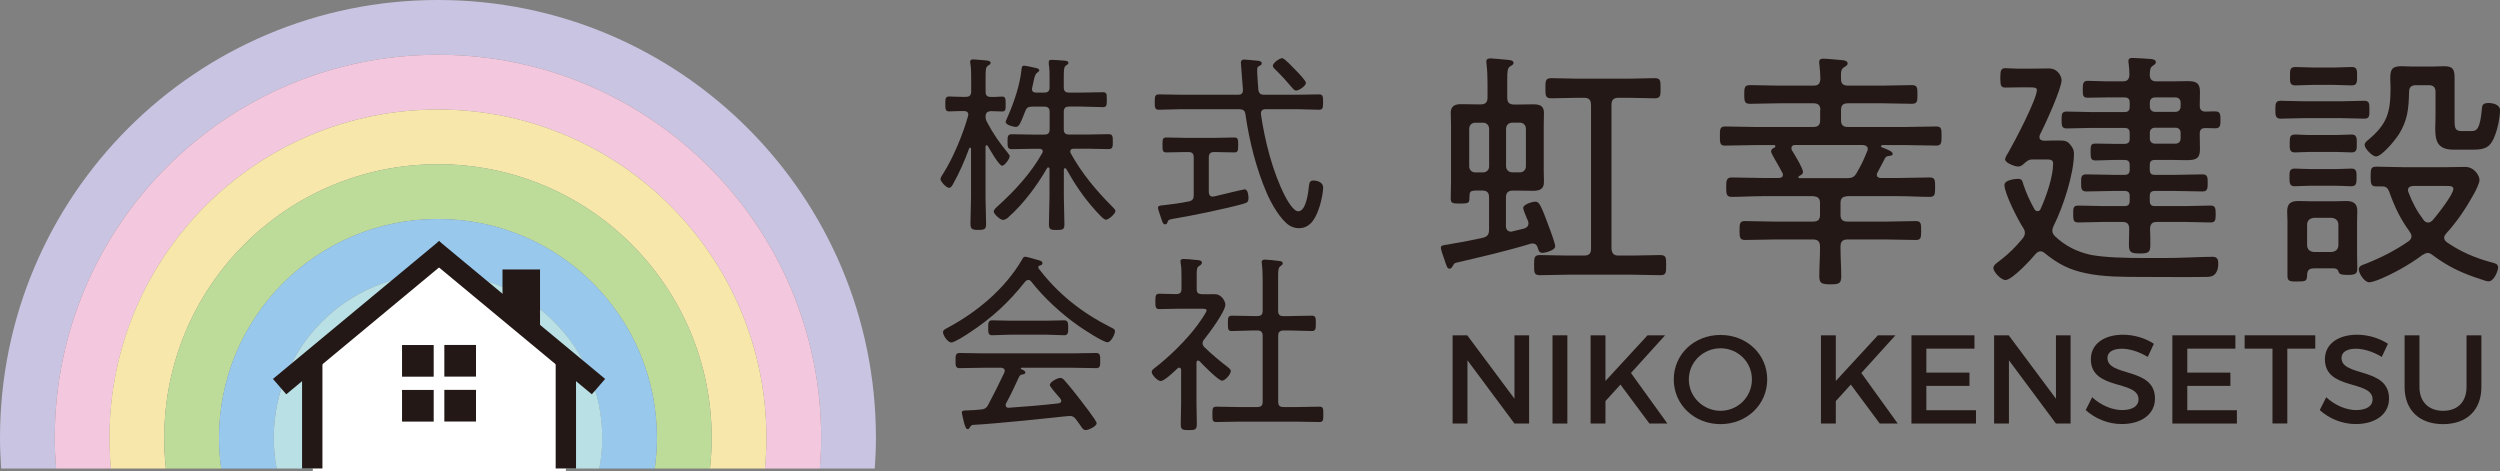 <?xml version="1.0" encoding="UTF-8"?><svg id="_レイヤー_2" xmlns="http://www.w3.org/2000/svg" viewBox="0 0 345.12 65.06"><rect x="0" y="0" width="345.12" height="65.06" fill="#808080" stroke="none"/><defs><style>.cls-1{fill:#c9c4e1;}.cls-2{fill:#fff;}.cls-3{fill:#bedc99;}.cls-4{fill:none;}.cls-5{fill:#b8e0e5;}.cls-6{fill:#f3c7dd;}.cls-7{fill:#231815;}.cls-8{fill:#f7e7ab;}.cls-9{fill:#98c8ec;}</style></defs><path class="cls-1" d="M7.56,60.46C7.56,31.22,31.22,7.56,60.46,7.56s52.9,23.66,52.9,52.9c0,1.42-.07,2.83-.18,4.22h7.58c.1-1.4.16-2.8.16-4.22C120.92,27.04,93.87,0,60.46,0S0,27.04,0,60.46c0,1.42.07,2.82.16,4.22h7.58c-.11-1.39-.18-2.8-.18-4.22Z"/><path class="cls-6" d="M60.46,7.56C31.22,7.56,7.56,31.22,7.56,60.46c0,1.42.07,2.83.18,4.22h7.58c-.13-1.39-.2-2.8-.2-4.22,0-25.06,20.28-45.34,45.34-45.34s45.34,20.28,45.34,45.34c0,1.42-.07,2.83-.2,4.22h7.58c.11-1.39.18-2.8.18-4.22,0-29.24-23.66-52.9-52.9-52.9Z"/><path class="cls-8" d="M22.67,60.46c0-20.89,16.9-37.79,37.79-37.79s37.79,16.9,37.79,37.79c0,1.43-.09,2.83-.24,4.22h7.59c.13-1.39.2-2.8.2-4.22,0-25.06-20.28-45.34-45.34-45.34S15.11,35.4,15.11,60.46c0,1.42.07,2.83.2,4.22h7.59c-.15-1.39-.24-2.79-.24-4.22Z"/><path class="cls-3" d="M60.46,22.67c-20.89,0-37.79,16.9-37.79,37.79,0,1.43.09,2.83.24,4.22h7.62c-.19-1.38-.3-2.79-.3-4.22,0-16.71,13.52-30.23,30.23-30.23s30.23,13.52,30.23,30.23c0,1.43-.11,2.84-.3,4.22h7.62c.15-1.39.24-2.79.24-4.22,0-20.89-16.9-37.79-37.79-37.79Z"/><path class="cls-9" d="M37.79,60.46c0-12.53,10.14-22.67,22.67-22.67s22.67,10.14,22.67,22.67c0,1.44-.14,2.85-.4,4.22h7.66c.19-1.38.3-2.79.3-4.22,0-16.71-13.52-30.23-30.23-30.23s-30.23,13.52-30.23,30.23c0,1.43.11,2.84.3,4.22h7.66c-.26-1.37-.4-2.78-.4-4.22Z"/><path class="cls-5" d="M60.46,37.79c-12.53,0-22.67,10.14-22.67,22.67,0,1.44.14,2.85.4,4.22h44.55c.26-1.37.4-2.78.4-4.22,0-12.53-10.14-22.67-22.67-22.67Z"/><polygon class="cls-2" points="60.65 35.29 43.18 49.75 43.18 65.14 60.65 65.14 78.12 65.14 78.12 49.75 60.65 35.29"/><circle class="cls-4" cx="60.45" cy="60.36" r="15.42"/><circle class="cls-4" cx="60.45" cy="60.36" r="7.71"/><rect class="cls-7" x="41.7" y="49.75" width="2.81" height="14.92"/><polygon class="cls-7" points="39.52 54.43 37.68 52.31 60.61 33.28 62.44 35.4 39.52 54.43"/><polygon class="cls-7" points="74.55 44.93 69.37 42.52 69.37 37.2 74.55 37.2 74.55 44.93"/><rect class="cls-7" x="55.5" y="47.63" width="4.37" height="4.37"/><rect class="cls-7" x="55.5" y="53.83" width="4.37" height="4.37"/><rect class="cls-7" x="76.71" y="49.75" width="2.81" height="14.92" transform="translate(156.23 114.42) rotate(-180)"/><polygon class="cls-7" points="81.7 54.43 83.54 52.31 60.61 33.28 58.77 35.4 81.7 54.43"/><rect class="cls-7" x="61.35" y="47.63" width="4.37" height="4.37" transform="translate(127.06 99.62) rotate(-180)"/><rect class="cls-7" x="61.35" y="53.83" width="4.37" height="4.37" transform="translate(127.06 112.02) rotate(-180)"/><path class="cls-7" d="M200.59,36.64c-.1.17-.21.45-.49.45-.31,0-.38-.28-.77-1.46-.1-.28-.42-1.15-.42-1.43,0-.31.24-.35,1.01-.45.21-.04.45-.1.73-.14,1.36-.21,2.68-.49,4-.77.7-.17.91-.45.91-1.15v-4.42c0-.7-.28-.97-.97-.97h-.45c-1.29,0-1.25.1-1.29.97,0,.73-.04.83-1.29.83-.97,0-1.29,0-1.29-.7,0-.77.04-1.53.04-2.3v-7.9c0-.52-.04-1.08-.04-1.6,0-.97.59-1.22,1.43-1.22.77,0,1.53.03,2.33.03h.35c.7,0,.97-.28.97-.97v-1.91c0-.91-.04-1.88-.14-2.71,0-.1-.03-.21-.03-.31,0-.38.28-.45.59-.45.35,0,2.05.17,2.47.21.24.03.7.07.7.42,0,.24-.21.28-.49.49-.35.24-.38.66-.38,1.95v2.33c0,.7.28.97.97.97h.38c.73,0,1.5-.03,2.26-.03.87,0,1.46.21,1.46,1.18,0,.56-.03,1.11-.03,1.64v6.4c0,.49.03,1.01.03,1.5,0,1.04-.66,1.22-1.53,1.22-.73,0-1.46-.03-2.19-.03h-.56c-.66,0-.97.28-.97.97v3.93c0,.42.21.77.7.77.07,0,.14,0,.21-.04.52-.14,1.04-.24,1.57-.38.35-.1.63-.31.63-.73,0-.24-.1-.45-.21-.66-.21-.49-.52-1.25-.52-1.46,0-.49,1.25-.87,1.67-.87.56,0,.77.42,2.09,4,.14.35.66,1.84.66,2.16,0,.59-1.46.91-1.74.91-.52,0-.56-.38-.7-.8-.1-.28-.28-.49-.63-.49h-.24c-3.41,1.04-6.89,1.84-10.37,2.65-.24.07-.31.17-.42.38ZM203.65,16.94c-.49,0-.83.35-.83.87v5.15c0,.49.35.84.83.84h1.08c.49,0,.84-.35.84-.84v-5.15c0-.52-.35-.87-.84-.87h-1.08ZM209.82,23.79c.49,0,.83-.35.83-.84v-5.15c0-.52-.35-.87-.83-.87h-1.04c-.52,0-.87.35-.87.87v5.15c0,.49.35.84.87.84h1.04ZM219.63,14.47c0-.7-.28-.97-.97-.97h-.94c-1.18,0-2.37.07-3.55.07-.83,0-.83-.38-.83-1.39s0-1.39.83-1.39c1.18,0,2.37.07,3.55.07h7.14c1.18,0,2.44-.07,3.55-.07.83,0,.83.35.83,1.39s0,1.39-.83,1.39c-1.18,0-2.37-.07-3.55-.07h-1.43c-.66,0-.97.28-.97.97v19.87c.07.66.31.94.97.94h1.92c1.29,0,2.54-.07,3.83-.07.83,0,.83.35.83,1.39s0,1.39-.8,1.39c-1.29,0-2.58-.07-3.86-.07h-8.91c-1.29,0-2.58.07-3.86.07-.8,0-.8-.38-.8-1.39s0-1.39.83-1.39c1.29,0,2.54.07,3.83.07h2.23c.7,0,.97-.28.97-.94V14.47Z"/><path class="cls-7" d="M251.3,15.2c0-.66-.28-.94-.97-.94h-4.77c-1.32,0-2.64.07-4,.07-.73,0-.77-.38-.77-1.29s.03-1.29.77-1.29c1.36,0,2.68.07,4,.07h4.77c.7,0,.91-.24.97-.94,0-.59-.07-1.39-.14-1.98,0-.1-.03-.21-.03-.31,0-.42.28-.49.59-.49.45,0,2.16.17,2.68.21.24.04.66.1.66.45,0,.24-.24.38-.49.52-.45.31-.45.66-.42,1.67,0,.63.35.87.94.87h4.84c1.32,0,2.65-.07,4-.07.77,0,.77.38.77,1.29s0,1.29-.77,1.29c-1.36,0-2.68-.07-4-.07h-4.84c-.66,0-.94.28-.94.94v1.39c0,.66.28.94.94.94h8.07c1.39,0,2.75-.07,4.14-.07.73,0,.73.38.73,1.32s-.03,1.32-.73,1.32c-1.39,0-2.75-.07-4.14-.07h-3.31c-.1,0-.17.07-.17.17,0,.14.14.14.38.24.52.21,1.22.49,1.22.77s-.24.28-.49.31c-.28.04-.45.1-.56.31-.42.77-.59,1.15-1.04,1.98-.07.1-.1.21-.1.31,0,.35.28.45.56.45h2.54c1.39,0,2.78-.07,4.18-.07.77,0,.77.35.77,1.36s-.04,1.32-.77,1.32c-1.39,0-2.78-.1-4.18-.1h-7.14c-.7.07-.97.28-.97.97v1.6c0,.66.28.94.97.94h5.36c1.36,0,2.71-.07,4.07-.07.73,0,.73.38.73,1.32s0,1.29-.73,1.29c-1.36,0-2.71-.07-4.07-.07h-5.36c-.66,0-.97.28-.97.97v.31c0,1.25.1,2.51.1,3.76,0,1.04-.28,1.15-1.5,1.15s-1.53-.14-1.53-1.15c0-1.25.1-2.51.1-3.76v-.31c0-.7-.31-.97-.97-.97h-5.33c-1.32,0-2.68.07-4.04.07-.73,0-.77-.35-.77-1.29,0-1.01.04-1.32.77-1.32,1.36,0,2.71.07,4.04.07h5.33c.7,0,.97-.28.97-.94v-1.6c0-.7-.28-.9-.97-.97h-7c-1.43,0-2.82.1-4.21.1-.73,0-.77-.38-.77-1.32s.04-1.36.77-1.36c1.39,0,2.78.07,4.21.07h2.33c.28-.03.52-.1.52-.45,0-.1-.03-.21-.1-.31-.31-.59-.63-1.15-.97-1.74-.14-.28-.56-.9-.56-1.18s.24-.42.49-.52c.04-.04.1-.1.1-.17,0-.1-.07-.17-.17-.17h-2.61c-1.39,0-2.78.07-4.18.07-.7,0-.7-.38-.7-1.32s0-1.32.73-1.32c1.39,0,2.75.07,4.14.07h8c.7,0,.97-.28.97-.94v-1.39ZM248.27,24.45c0,.1.07.14.17.14h6.51c.73,0,1.04-.14,1.39-.77.77-1.36.83-1.53,1.43-2.96.04-.07.07-.17.07-.28,0-.42-.31-.52-.66-.56h-9.43c-.24,0-.45.14-.45.42,0,.1,0,.17.07.31.31.49,1.53,2.47,1.53,2.99,0,.31-.28.42-.52.56-.1.04-.1.1-.1.14Z"/><path class="cls-7" d="M288.57,35.17c1.92.38,4.94.45,7.52.45h2.65c2.33,0,5.25-.17,6.72-.17.66,0,.77.42.77.97,0,.59-.17,1.32-.73,1.64-.28.14-.66.17-.97.17-2.99.04-5.95,0-8.95,0-2.44,0-5.29,0-7.66-.52-2.33-.49-3.83-1.29-5.67-2.78-.17-.14-.35-.24-.56-.24-.28,0-.49.17-.66.35-.63.77-3.27,3.62-4.18,3.62-.63,0-1.67-1.15-1.67-1.67,0-.42.66-.83,1.08-1.15,1.11-.87,2.12-1.88,2.99-2.96.17-.24.28-.42.28-.73,0-.28-.1-.49-.24-.7-.7-1.08-2.58-4.73-2.58-5.92,0-.66,1.39-.84,1.88-.84.56,0,.59.31.73.77.38,1.15.91,2.33,1.53,3.41.07.1.17.28.42.28.28,0,.38-.17.45-.35.77-1.71,1.71-4.39,1.71-6.23,0-.52-.38-.56-1.01-.56h-1.78c-.63,0-.83.24-1.29.63-.21.21-.45.35-.77.35-.35,0-1.78-.45-1.78-1.01,0-.21.35-.8.49-1.01.8-1.39,3.9-7.27,3.9-8.56,0-.31-.38-.35-.94-.35h-1.6c-.73,0-1.32.03-1.81.03-.63,0-.7-.31-.7-1.32s.07-1.36.73-1.36c.35,0,1.04.07,1.78.07h1.5c.87,0,1.78-.03,2.68-.03,1.43,0,1.77,1.32,1.77,1.6,0,1.22-2.33,6.26-2.99,7.55-.03.1-.07.17-.07.31,0,.38.28.49.63.52.7-.03,1.43-.03,2.16-.03.63,0,1.04.03,1.46.56.31.38.52.73.52,1.22,0,2.85-1.53,7.48-2.82,10.02-.07.24-.17.38-.17.63,0,.35.17.59.42.83,1.36,1.29,3.03,2.12,4.84,2.51ZM294,14.15c0-.49-.21-.7-.73-.7h-2.51c-.87,0-1.71.04-2.54.04-.66,0-.7-.28-.7-1.15s.07-1.18.73-1.18c.83,0,1.67.07,2.51.07h2.26c.63,0,.91-.24.94-.9,0-.49-.04-1.04-.1-1.53-.04-.1-.04-.24-.04-.35,0-.42.28-.45.59-.45.42,0,1.98.1,2.47.14.28.04.73.07.73.45,0,.24-.17.31-.42.49-.42.28-.38.66-.42,1.25.03.66.31.9.94.9h2.26c.66,0,1.36-.03,2.02-.03,1.11,0,1.71.21,1.71,1.43,0,.66-.03,1.29-.03,1.95,0,.52.21.8.77.83.42-.03,1.01-.03,1.43-.03.66,0,.66.52.66,1.15,0,.73,0,1.18-.7,1.18-.45,0-.94-.03-1.39-.03-.59,0-.77.28-.77.8v.21c0,.63.03,1.29.03,1.92,0,1.29-.56,1.5-1.88,1.5-.52,0-1.11-.03-1.84-.03h-2.51c-.49,0-.7.21-.7.7v.66c0,.49.21.7.7.7h2.71c1.29,0,2.58-.07,3.86-.07.7,0,.73.38.73,1.18s-.04,1.18-.73,1.18c-1.29,0-2.58-.07-3.86-.07h-2.71c-.49,0-.7.21-.7.7v.66c0,.52.21.73.7.73h4.18c1.18,0,2.33-.07,3.52-.07.66,0,.7.38.7,1.18s-.04,1.15-.7,1.15c-1.18,0-2.33-.07-3.52-.07h-3.9c-.66,0-.91.28-.94.94.04.73.04,1.46.04,2.19,0,1.11-.28,1.22-1.46,1.22s-1.5-.14-1.5-1.18c0-.77.04-1.5.04-2.23,0-.66-.28-.94-.94-.94h-2.61c-1.15,0-2.3.07-3.48.07-.7,0-.7-.38-.7-1.18s0-1.15.7-1.15c1.18,0,2.33.07,3.48.07h2.89c.52,0,.73-.21.73-.73v-.66c0-.49-.21-.7-.73-.7h-1.39c-1.29,0-2.58.07-3.86.07-.7,0-.73-.38-.73-1.18s0-1.18.73-1.18c1.29,0,2.58.07,3.86.07h1.39c.52,0,.73-.21.73-.7v-.66c0-.49-.21-.7-.73-.7h-1.43c-.84,0-1.67.07-2.51.07-.66,0-.73-.24-.73-1.18s.04-1.15.73-1.15c.83,0,1.67.04,2.51.04h1.43c.52,0,.73-.21.73-.7v-.8c0-.49-.21-.7-.73-.7h-4.59c-1.11,0-2.23.07-3.38.07-.7,0-.7-.42-.7-1.18s0-1.15.7-1.15c1.15,0,2.26.07,3.38.07h4.59c.52,0,.73-.21.73-.73v-.56ZM300.33,15.44c.42,0,.7-.31.7-.73v-.56c0-.42-.28-.7-.7-.7h-2.85c-.42,0-.7.28-.7.7v.56c0,.42.28.73.7.73h2.85ZM296.78,19.13c0,.42.28.7.7.7h2.85c.42,0,.7-.28.7-.7v-.8c0-.42-.28-.7-.7-.7h-2.85c-.42,0-.7.28-.7.7v.8Z"/><path class="cls-7" d="M318.01,16.31c-1.04,0-2.09.07-3.17.07-.7,0-.73-.45-.73-1.22s0-1.25.73-1.25c1.08,0,2.12.07,3.17.07h5.22c1.04,0,2.09-.07,3.13-.07.77,0,.73.45.73,1.25s.04,1.22-.7,1.22c-1.08,0-2.12-.07-3.17-.07h-5.22ZM319.43,37.05c-.77,0-.94.35-.94,1.04-.04.73-.21.77-1.46.77-.8,0-1.25,0-1.25-.73v-7.59c0-.45-.04-.91-.04-1.36,0-1.08.49-1.43,1.53-1.43.52,0,1.04.03,1.57.03h3.62c.52,0,.97-.03,1.43-.03.94,0,1.53.31,1.53,1.36,0,.45-.03.94-.03,1.43v4.49c0,.66.03,1.36.03,2.05,0,.77-.35.87-1.36.87-.77,0-1.11-.07-1.22-.42-.14-.45-.42-.49-.87-.49h-2.54ZM319.02,25.64c-.8,0-1.6.07-2.26.07-.73,0-.7-.56-.7-1.22,0-.7-.04-1.22.7-1.22.59,0,1.43.07,2.26.07h3.34c.8,0,1.64-.07,2.26-.07.73,0,.7.52.7,1.22,0,1.01-.1,1.22-.83,1.22-.45,0-1.11-.07-2.12-.07h-3.34ZM319.05,20.97c-.83,0-1.64.07-2.26.07-.77,0-.7-.59-.7-1.25,0-1.01.07-1.22.87-1.22.42,0,1.08.07,2.09.07h3.34c.8,0,1.6-.07,2.26-.07.73,0,.7.56.7,1.22,0,.73.04,1.25-.7,1.25s-1.43-.07-2.26-.07h-3.34ZM319.33,11.72c-.83,0-1.78.07-2.47.07-.8,0-.73-.56-.73-1.29,0-.8-.03-1.25.77-1.25.66,0,1.57.07,2.44.07h2.85c.87,0,1.77-.07,2.47-.07.77,0,.73.49.73,1.25s.03,1.29-.73,1.29c-.7,0-1.64-.07-2.47-.07h-2.85ZM318.49,33.82c0,.59.35.91.94.97h2.44c.59-.07.94-.38.94-.97v-2.78c0-.59-.35-.91-.94-.97h-2.44c-.59.07-.94.38-.94.97v2.78ZM335.1,34.93c-.24,0-.45.14-.7.28-1.77,1.32-4.11,2.64-6.16,3.45-.31.1-.87.31-1.18.31-.63,0-1.43-1.18-1.43-1.78,0-.52.56-.63,1.01-.8,2.02-.8,4.07-1.84,5.88-3.1.21-.17.38-.38.38-.66,0-.24-.1-.42-.24-.63-1.32-1.81-2.09-3.45-2.85-5.57-.21-.52-.45-.7-1.01-.7h-.77c-.7,0-.77-.31-.77-1.36s.04-1.36.77-1.36c1.25,0,2.51.07,3.72.07h5.92c.87,0,1.74-.04,2.64-.04,1.29,0,1.98,1.25,1.98,1.78,0,.49-.52,1.5-.77,1.95-1.08,1.95-2.33,3.83-3.83,5.46-.14.17-.28.35-.28.59,0,.28.17.45.38.63,1.92,1.32,3.97,2.19,6.2,2.78.42.1.87.21.87.7,0,.42-.56,1.91-1.32,1.91-.24,0-.77-.17-1.04-.28-2.61-.84-4.49-1.71-6.68-3.34-.21-.17-.45-.31-.73-.31ZM331.06,18.68c-.45.7-2.26,2.92-3.06,2.92-.49,0-1.57-1.08-1.57-1.6,0-.24.21-.45.38-.59,2.75-2.26,3.2-3.86,3.2-7.31,0-.42-.04-.83-.04-1.22,0-1.29.21-1.74,1.57-1.74.45,0,.91.04,1.32.04h3.17c.45,0,.9-.04,1.36-.04,1.22,0,1.46.42,1.46,1.6v5.71c0,1.01-.03,1.64.91,1.64h1.43c.7,0,1.18-.21,1.43-3.1.03-.42.1-.77.9-.77.63,0,1.6.21,1.6,1.01,0,1.01-.31,2.44-.66,3.38-.63,1.71-1.32,2.05-3.06,2.05h-2.71c-2.23,0-2.51-1.25-2.51-2.92,0-.52.04-1.11.04-1.74v-3.27c0-.7-.28-.97-.97-.97h-1.71c-.63,0-.97.24-.97.91-.07,2.37-.17,3.93-1.5,6.02ZM335.2,30.72c.28,0,.42-.14.59-.28.59-.66,2.89-3.58,2.89-4.35,0-.38-.31-.42-1.01-.42h-4.53c-.38.04-.73.14-.73.59,0,.1.04.17.07.28.56,1.46,1.15,2.58,2.09,3.83.17.21.35.35.63.35Z"/><path class="cls-7" d="M139.17,21.19c.11.11.21.24.21.4,0,.32-.69,1.29-1.03,1.29-.45,0-1.72-2.27-1.98-2.72-.03-.05-.08-.11-.16-.11-.11,0-.16.11-.16.21v6.97c0,1.21.08,2.43.08,3.64,0,.79-.21.87-1.08.87s-1.08-.11-1.08-.9c0-1.21.08-2.43.08-3.62v-6.68c-.03-.08-.05-.16-.13-.16-.05,0-.11.05-.13.11-.55,1.53-1.4,3.49-2.22,4.91-.11.21-.29.53-.55.53-.42,0-1.19-.92-1.19-1.19,0-.24.29-.63.4-.82,1.37-2.14,2.72-5.44,3.41-7.9.03-.05.03-.13.03-.21,0-.34-.26-.48-.58-.48h-.37c-.58,0-1.35.05-1.72.05-.5,0-.5-.4-.5-1.03s0-1.03.5-1.03c.4,0,1.03.05,1.72.05h.61c.5,0,.74-.21.74-.74v-1.58c0-.77,0-1.58-.11-2.27-.03-.08-.03-.18-.03-.26,0-.26.21-.32.42-.32.29,0,1.58.13,1.93.16.18.03.47.08.47.32,0,.18-.13.24-.37.4-.29.18-.32.55-.32,1.48v2.11c0,.5.21.71.71.71.55.03,1.14-.05,1.56-.05.5,0,.5.34.5,1.03s.03,1.03-.5,1.03c-.42,0-1.06-.05-1.56-.05-.47.05-.69.21-.71.71,0,.32.03.5.19.79.84,1.61,1.77,2.93,2.93,4.33ZM139.22,29.99c-.18.16-.5.37-.77.37-.37,0-1.27-.82-1.27-1.16,0-.26.42-.63.61-.79,2.35-2.14,4.52-4.49,6.08-7.26.05-.08.08-.16.08-.24,0-.29-.24-.37-.45-.37h-.92c-.98,0-1.93.05-2.88.05-.61,0-.61-.32-.61-1.03s0-1.03.61-1.03c.95,0,1.9.05,2.88.05h1.58c.53,0,.74-.21.74-.74v-2.38c0-.5-.21-.74-.74-.74h-1.69c-.55,0-.77.16-.95.66-.66,1.69-.85,2.14-1.29,2.14-.26,0-1.4-.24-1.4-.69,0-.11.24-.61.29-.74.87-1.98,1.69-4.38,1.9-6.52.03-.21.03-.5.34-.5.24,0,1.21.21,1.53.29.16.03.58.11.58.34,0,.13-.13.21-.24.29q-.32.19-.48.92c-.05.29-.13.66-.26,1.21-.03.05-.03.13-.03.18,0,.48.47.48.58.48h1.11c.53,0,.74-.21.74-.71v-1.35c0-.63,0-1.24-.11-1.88v-.26c0-.29.18-.32.42-.32.32,0,1.4.08,1.74.11.21.03.55.05.55.32,0,.16-.16.24-.32.34-.29.18-.32.61-.32,1.56v1.45c0,.53.21.74.74.74h1.64c1,0,2.01-.05,3.01-.05.55,0,.55.24.55,1.03,0,.74,0,1.03-.55,1.03-1,0-2.01-.08-3.01-.08h-1.64c-.53,0-.74.24-.74.74v2.38c0,.53.21.74.74.74h2.54c.95,0,1.93-.05,2.88-.05.61,0,.61.29.61,1.03s0,1.03-.61,1.03c-.95,0-1.9-.05-2.88-.05h-1.9c-.26,0-.48.08-.48.37,0,.11,0,.16.05.24,1.51,2.75,3.54,5.18,5.73,7.37.16.16.45.42.45.63,0,.34-.9,1.19-1.32,1.19-.34,0-1.19-1.03-1.45-1.29-1.69-1.88-2.8-3.57-4.01-5.71-.05-.08-.11-.11-.18-.11-.11,0-.16.11-.16.21v3.7c0,1.29.08,2.56.08,3.83,0,.71-.21.79-1.08.79-.77,0-1.06-.05-1.06-.77,0-1.29.08-2.56.08-3.86v-3.8c0-.11-.05-.21-.18-.21-.08,0-.13.05-.16.11-1.32,2.32-3.3,4.99-5.33,6.76Z"/><path class="cls-7" d="M174.49,13.08h4.41c1.06,0,2.11-.05,3.17-.05.55,0,.58.26.58,1.06s-.03,1.06-.58,1.06c-1.06,0-2.11-.08-3.17-.08h-4.2c-.34,0-.63.16-.63.58v.13c.55,3.72,1.61,7.95,3.33,11.3.29.55,1.14,2.09,1.82,2.09,1.11,0,1.4-2.72,1.48-3.51.05-.4.11-.74.61-.74.55,0,1.35.24,1.35.98,0,.66-.26,1.82-.45,2.46-.45,1.45-1.14,3.14-2.91,3.14-.45,0-.9-.13-1.29-.37-1.24-.77-2.54-3.09-3.12-4.44-1.48-3.41-2.43-7.24-2.96-10.91-.08-.53-.29-.66-.82-.71h-7.95c-1.06,0-2.11.08-3.17.08-.55,0-.58-.29-.58-1.06s.03-1.06.58-1.06c1.06,0,2.11.05,3.17.05h7.74c.48,0,.69-.19.69-.69,0-.03-.29-3.51-.29-3.75,0-.29.18-.42.45-.42.16,0,1.61.13,1.85.16.21.03.58.05.58.37,0,.21-.16.26-.37.37-.26.13-.26.29-.26.55,0,.71.11,1.95.16,2.72.08.5.29.69.79.69ZM166.88,26.53c0,.32.16.61.53.61.13,0,.26-.05.32-.05,1-.24,3.91-.95,4.09-.95.47,0,.53.9.53,1.21,0,.55-.21.63-.66.77-2.3.66-7.16,1.66-9.59,2.06-.74.13-.79.13-.95.53-.05.16-.11.26-.32.26-.24,0-.32-.21-.45-.58-.08-.26-.53-1.51-.53-1.69,0-.34.45-.34.77-.37,1.19-.13,2.35-.29,3.51-.53.5-.11.66-.34.66-.87v-5.2c0-.53-.21-.74-.74-.74h-.4c-.87,0-1.74.05-2.64.05-.53,0-.53-.29-.53-1.03s0-1.03.53-1.03c.9,0,1.77.05,2.64.05h4.09c.9,0,1.77-.05,2.64-.05.53,0,.55.26.55,1.03s-.03,1.03-.55,1.03c-.87,0-1.74-.05-2.64-.05h-.13c-.5,0-.74.21-.74.74v4.81ZM178.93,12.5c-.26,0-.42-.24-.61-.45-.71-.85-1.48-1.69-2.27-2.46-.13-.13-.34-.32-.34-.5,0-.42.95-1.06,1.29-1.06s1.53,1.32,1.85,1.64c.5.5,1.43,1.5,1.43,1.77,0,.42-.95,1.06-1.35,1.06Z"/><path class="cls-7" d="M141.97,38.64c-.21,0-.32.11-.45.24-2.25,2.85-4.62,5.04-7.69,7.05-.42.29-2.06,1.35-2.51,1.35-.48,0-1.14-.98-1.14-1.43,0-.32.37-.45.69-.63,4.04-2.17,7.87-5.36,10.22-9.38.11-.21.19-.4.42-.4s1.37.34,1.66.42c.32.11.74.13.74.48,0,.24-.26.29-.37.32-.13.03-.21.11-.21.24,0,.05.03.11.05.16,2.72,3.57,5.97,6.1,9.93,8.11.32.16.61.26.61.55,0,.45-.55,1.53-1.03,1.53-.61,0-3.33-1.8-3.94-2.22-2.38-1.66-4.81-3.88-6.58-6.15-.11-.13-.24-.24-.42-.24ZM138.88,55.71c-.03.08-.05.13-.05.21,0,.26.18.4.42.37,2.3-.16,4.6-.34,6.89-.61.18-.03.37-.13.37-.34s-.34-.58-.48-.71c-.45-.53-1.11-1.29-1.11-1.48,0-.4,1.03-.98,1.45-.98.24,0,.42.16.58.34.77.87,1.48,1.77,2.19,2.69.34.45,2.25,2.88,2.25,3.22,0,.45-1.14.95-1.5.95-.32,0-.45-.18-.87-.82-.13-.19-.29-.4-.48-.66-.24-.29-.45-.47-.84-.47-.29,0-4.38.47-6.47.66-3.35.32-5.39.5-6.97.58-.21.08-.21.11-.4.37-.05.11-.13.21-.26.21-.29,0-.34-.4-.48-.74-.05-.21-.34-1.37-.34-1.5,0-.24.05-.34.66-.34.66-.03,1.35-.05,2.01-.13.48-.05.71-.18.95-.61.79-1.48,1.53-2.98,2.25-4.49.03-.08.05-.16.05-.24,0-.4-.4-.4-.5-.42h-2.54c-1.08,0-2.14.05-3.22.05-.55,0-.53-.42-.53-1.03s-.03-1.06.55-1.06c1.06,0,2.11.05,3.2.05h12.47c1.08,0,2.14-.05,3.2-.05.58,0,.55.45.55,1.06s.03,1.03-.53,1.03c-1.08,0-2.14-.05-3.22-.05h-7.11c-.08,0-.11.03-.11.08s.03.11.11.13c.26.11.53.24.53.42,0,.21-.18.26-.37.29-.24.03-.34.08-.48.29-.58,1.27-1.16,2.51-1.82,3.72ZM139.46,46.2c-.84,0-1.69.08-2.54.08-.55,0-.5-.58-.5-1.11,0-.42-.03-.95.5-.95.84,0,1.69.05,2.54.05h4.94c.87,0,1.72-.05,2.56-.05.55,0,.5.61.5,1.08,0,.5.03.98-.53.98-.74,0-1.69-.08-2.54-.08h-4.94Z"/><path class="cls-7" d="M165.41,49.76c-.18,0-.24.16-.24.32v5.47c0,.98.05,1.96.05,2.96,0,.79-.21.87-1.11.87s-1.11-.08-1.11-.84c0-1,.05-1.98.05-2.99v-4.46c0-.16-.08-.34-.26-.34-.11,0-.19.05-.24.11-.42.4-1.8,1.74-2.32,1.74-.45,0-1.24-.87-1.24-1.24,0-.24.21-.4.37-.53,2.03-1.53,4.54-4.01,6.02-6.05.21-.29,1.19-1.66,1.19-1.95,0-.19-.29-.21-.69-.21h-3.12c-.9,0-1.82.05-2.72.05-.5,0-.55-.26-.55-1.06s.05-1.06.55-1.06c.77,0,1.56.05,2.32.05.53,0,.74-.21.74-.71v-1.72c0-.61,0-1.27-.11-1.82,0-.08-.03-.18-.03-.26,0-.29.21-.34.45-.34.42,0,1.19.08,1.64.13.42.03.87.05.87.37,0,.24-.16.32-.4.48-.29.18-.32.48-.32,1.32v1.85c0,.5.18.69.71.71.58.03,1.16,0,1.74,0,1.14,0,1.51,1.16,1.51,1.43,0,.98-2.27,3.99-2.96,4.86-.11.13-.19.29-.19.5s.11.37.26.53c1,.98,2.09,1.88,3.22,2.75.16.13.42.32.42.55,0,.42-.77,1.32-1.21,1.32-.5,0-2.64-2.19-3.09-2.67-.05-.05-.13-.11-.24-.11ZM178.11,43.63c.98,0,1.98-.05,2.96-.05.55,0,.58.24.58,1.06s-.05,1.06-.58,1.06c-.98,0-1.98-.08-2.96-.08h-.92c-.53,0-.74.24-.74.74v9.09c0,.53.21.74.74.74h1.98c.98,0,1.95-.05,2.96-.05.58,0,.55.29.55,1.06s0,1.06-.55,1.06c-1,0-1.98-.05-2.96-.05h-8.29c-.98,0-1.98.05-2.96.05-.55,0-.55-.26-.55-1.06s0-1.06.55-1.06c.98,0,1.98.05,2.96.05h2.69c.53,0,.74-.21.74-.74v-9.09c0-.5-.21-.74-.74-.74h-.55c-.98,0-1.96.08-2.96.08-.55,0-.55-.29-.55-1.06s0-1.06.58-1.06c.98,0,1.95.05,2.93.05h.55c.53,0,.74-.21.74-.74v-4.15c0-.79-.03-1.64-.11-2.3,0-.08-.03-.18-.03-.26,0-.26.21-.34.45-.34.32,0,1.58.13,1.98.19.18.03.48.05.48.32,0,.19-.13.26-.32.4-.29.18-.32.61-.32,1.4v4.75c0,.53.21.74.74.74h.92Z"/><path class="cls-7" d="M202.55,46.29l6.52,8.75v-8.75h2.02v12.18h-2.02l-6.49-8.73v8.73h-2.05v-12.18h2.02Z"/><path class="cls-7" d="M216.37,46.29v12.18h-2.05v-12.18h2.05Z"/><path class="cls-7" d="M227.7,58.47l-4-5.38-2.07,2.28v3.1h-2.05v-12.18h2.05v6.3l5.81-6.3h2.42l-4.71,5.2,5.03,6.98h-2.47Z"/><path class="cls-7" d="M243.96,52.38c0,3.48-2.82,6.17-6.45,6.17s-6.45-2.7-6.45-6.17,2.82-6.14,6.45-6.14,6.45,2.66,6.45,6.14ZM233.14,52.38c0,2.42,2,4.33,4.38,4.33s4.33-1.91,4.33-4.33-1.95-4.3-4.33-4.3-4.38,1.88-4.38,4.3Z"/><path class="cls-7" d="M259.5,58.47l-4-5.38-2.07,2.28v3.1h-2.05v-12.18h2.05v6.3l5.81-6.3h2.42l-4.71,5.2,5.03,6.98h-2.47Z"/><path class="cls-7" d="M272.57,46.29v1.84h-6.64v3.31h5.95v1.83h-5.95v3.36h6.85v1.84h-8.91v-12.18h8.7Z"/><path class="cls-7" d="M277.3,46.29l6.52,8.75v-8.75h2.02v12.18h-2.02l-6.49-8.73v8.73h-2.05v-12.18h2.02Z"/><path class="cls-7" d="M292.91,48.14c-1.2,0-1.98.45-1.98,1.27,0,2.66,6.58,1.23,6.56,5.62,0,2.17-1.91,3.51-4.59,3.51-1.91,0-3.72-.78-4.97-1.93l.89-1.77c1.25,1.15,2.82,1.77,4.12,1.77,1.43,0,2.28-.54,2.28-1.48,0-2.71-6.58-1.2-6.58-5.53,0-2.09,1.79-3.39,4.44-3.39,1.58,0,3.13.5,4.26,1.25l-.85,1.81c-1.32-.8-2.64-1.13-3.57-1.13Z"/><path class="cls-7" d="M308.59,46.29v1.84h-6.64v3.31h5.95v1.83h-5.95v3.36h6.85v1.84h-8.91v-12.18h8.7Z"/><path class="cls-7" d="M319.62,46.29v1.84h-3.86v10.33h-2.05v-10.33h-3.84v-1.84h9.76Z"/><path class="cls-7" d="M325.22,48.14c-1.2,0-1.98.45-1.98,1.27,0,2.66,6.58,1.23,6.56,5.62,0,2.17-1.91,3.51-4.59,3.51-1.91,0-3.72-.78-4.97-1.93l.89-1.77c1.25,1.15,2.82,1.77,4.12,1.77,1.43,0,2.28-.54,2.28-1.48,0-2.71-6.58-1.2-6.58-5.53,0-2.09,1.79-3.39,4.44-3.39,1.58,0,3.13.5,4.26,1.25l-.85,1.81c-1.32-.8-2.64-1.13-3.57-1.13Z"/><path class="cls-7" d="M337.28,56.71c1.98,0,3.22-1.22,3.22-3.29v-7.13h2.05v7.13c0,3.18-2,5.13-5.29,5.13s-5.31-1.95-5.31-5.13v-7.13h2.05v7.13c0,2.05,1.27,3.29,3.27,3.29Z"/></svg>